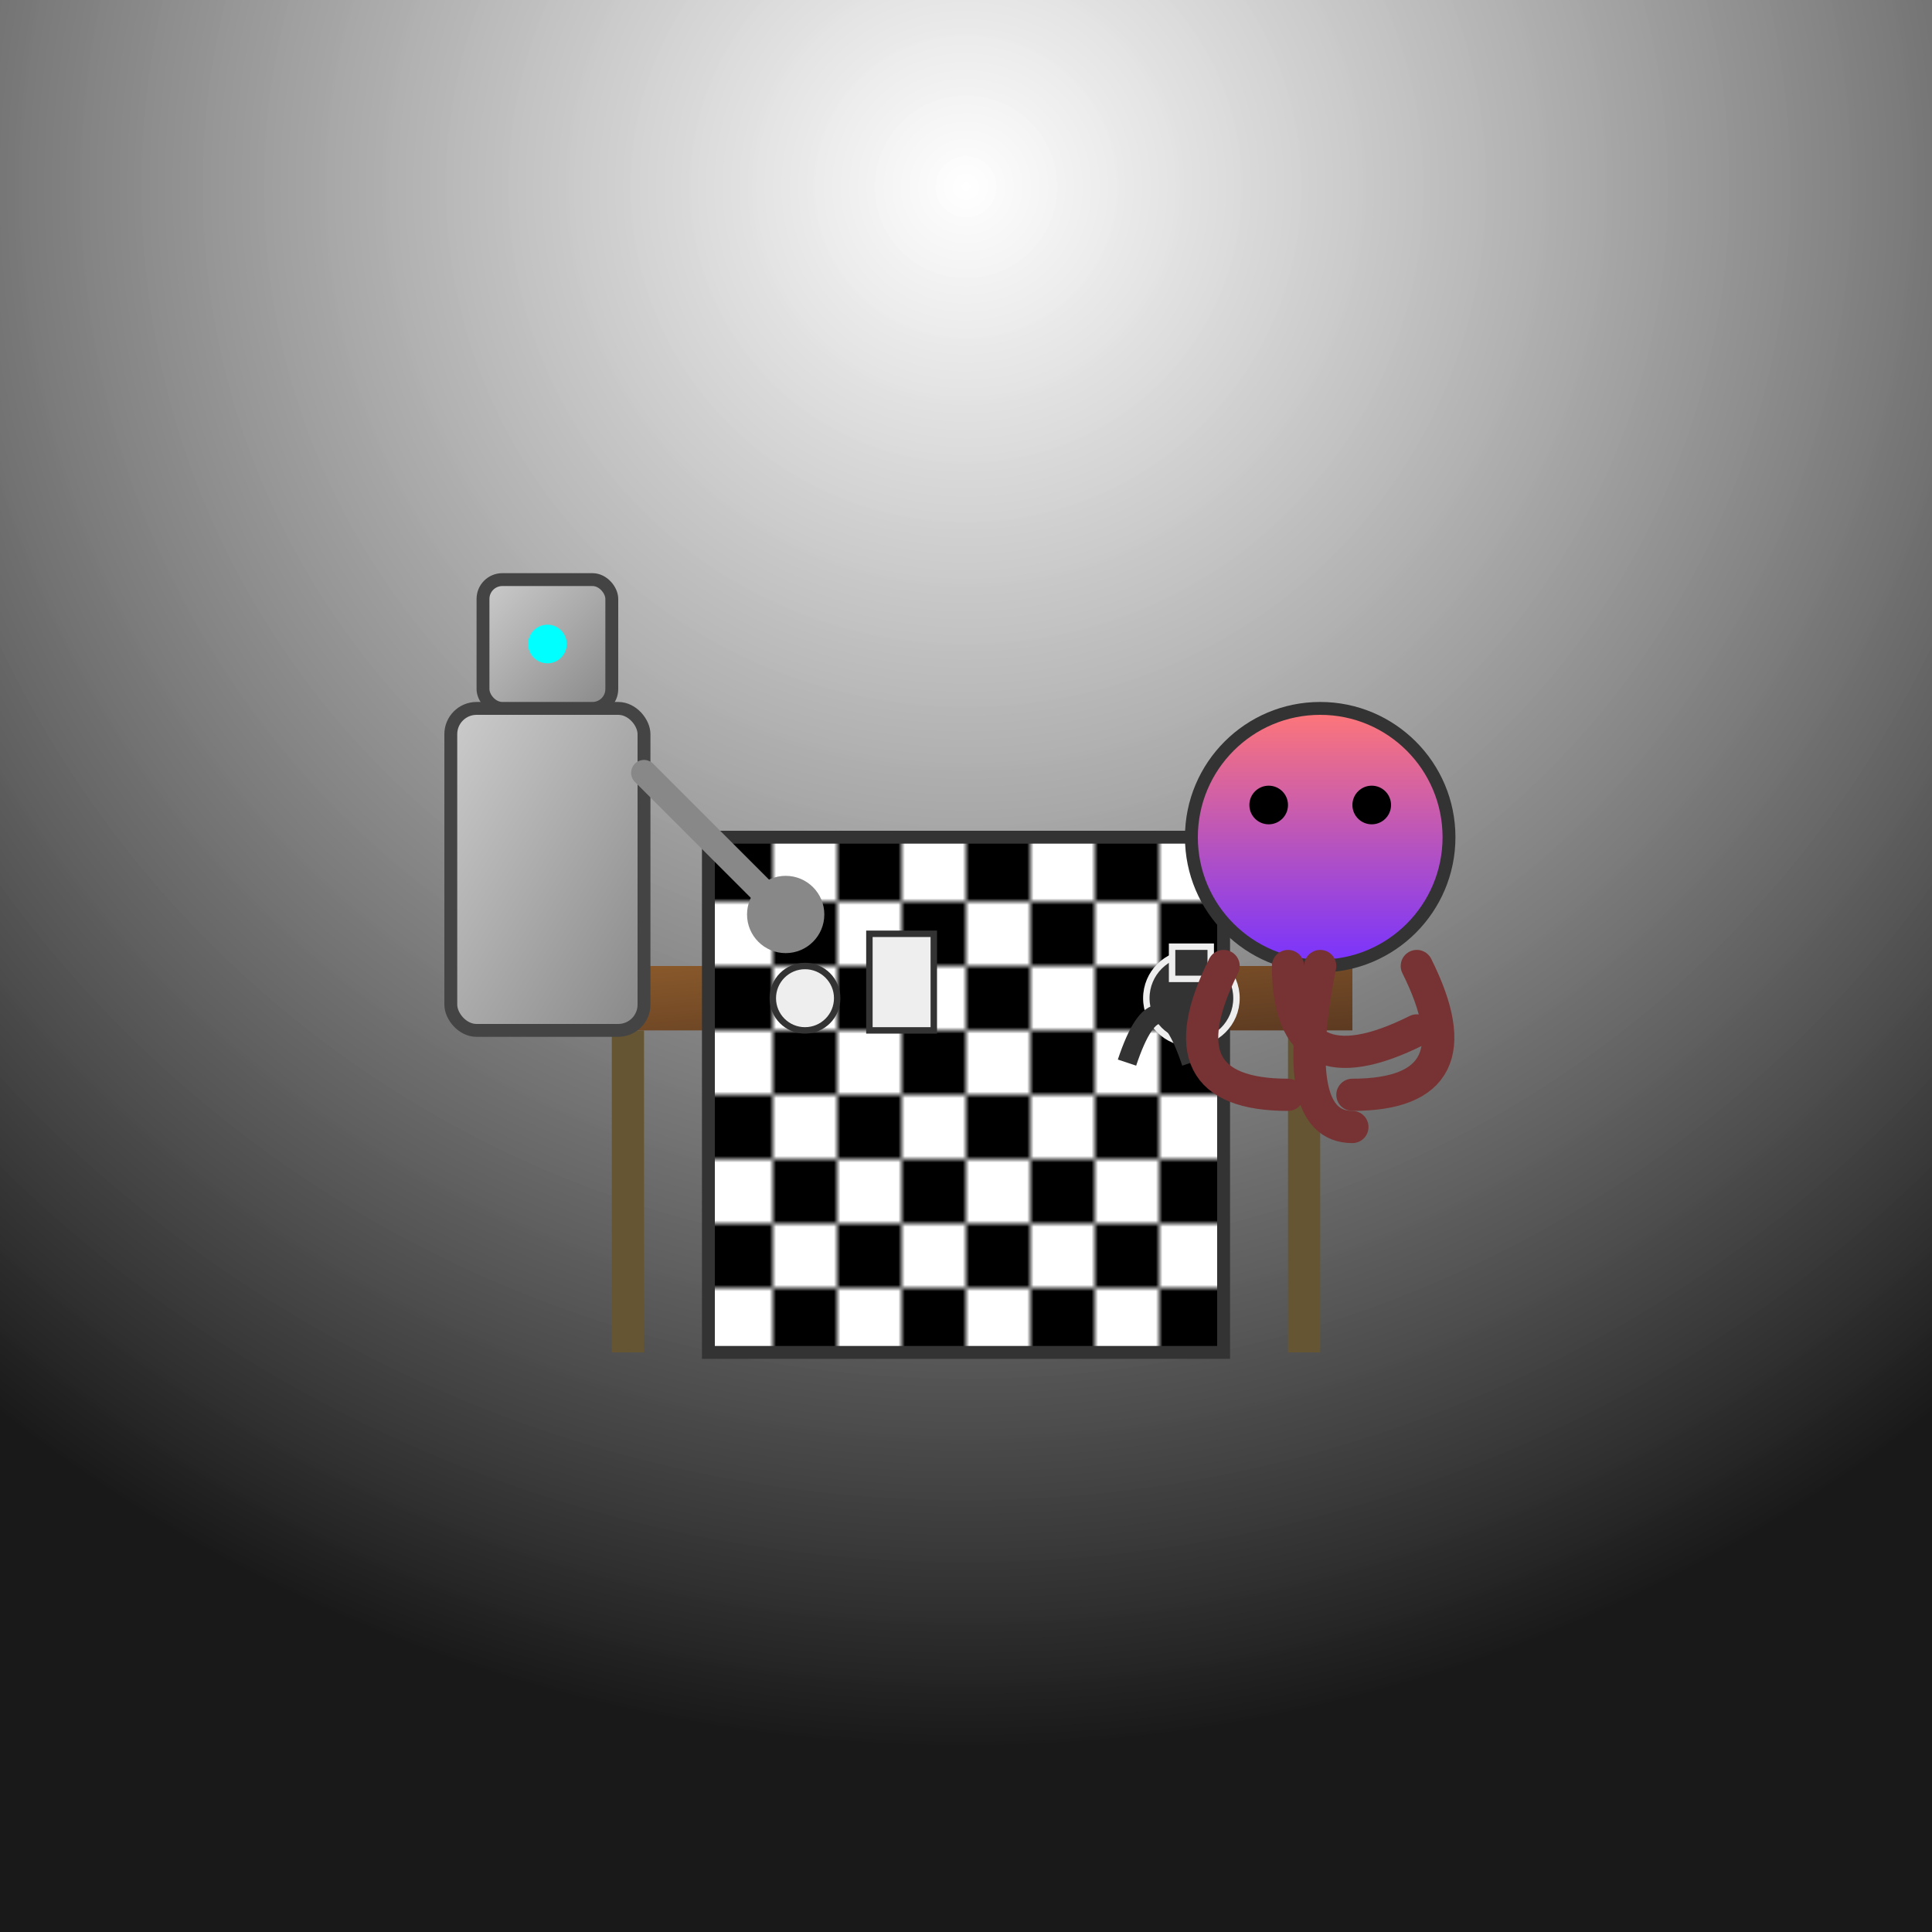 <svg viewBox="0 0 300 300" xmlns="http://www.w3.org/2000/svg">
  <defs>
    <radialGradient id="spotlight" cx="50%" cy="10%" r="80%">
      <stop offset="0%" stop-color="#fff" stop-opacity="0.8"/>
      <stop offset="100%" stop-color="#000" stop-opacity="0.9"/>
    </radialGradient>
    <linearGradient id="robotGrad" x1="0%" y1="0%" x2="100%" y2="100%">
      <stop offset="0%" stop-color="#ccc"/>
      <stop offset="100%" stop-color="#888"/>
    </linearGradient>
    <linearGradient id="bodyGrad" x1="0%" y1="0%" x2="0%" y2="100%">
      <stop offset="0%" stop-color="#f77"/>
      <stop offset="100%" stop-color="#73f"/>
    </linearGradient>
    <linearGradient id="tableGrad" x1="0%" y1="0%" x2="100%" y2="100%">
      <stop offset="0%" stop-color="#8B5A2B"/>
      <stop offset="100%" stop-color="#5C3A21"/>
    </linearGradient>
    <pattern id="chessPattern" width="20" height="20" patternUnits="userSpaceOnUse">
      <rect width="20" height="20" fill="#fff"/>
      <rect width="10" height="10" fill="#000"/>
      <rect x="10" y="10" width="10" height="10" fill="#000"/>
    </pattern>
  </defs>
  <!-- Spotlight -->
  <rect width="300" height="300" fill="url(#spotlight)"/>
  <!-- Table -->
  <rect x="90" y="150" width="120" height="10" fill="url(#tableGrad)"/>
  <rect x="95" y="160" width="5" height="50" fill="#653"/>
  <rect x="200" y="160" width="5" height="50" fill="#653"/>
  <!-- Chessboard -->
  <rect x="110" y="130" width="80" height="80" fill="url(#chessPattern)" stroke="#333" stroke-width="2"/>
  <!-- Chess Pieces -->
  <circle cx="125" cy="155" r="5" fill="#eee" stroke="#333" stroke-width="1"/>
  <rect x="135" y="145" width="10" height="15" fill="#eee" stroke="#333" stroke-width="1"/>
  <circle cx="185" cy="155" r="7" fill="#333" stroke="#eee" stroke-width="1"/>
  <rect x="182" y="147" width="6" height="5" fill="#333" stroke="#eee" stroke-width="1"/>
  <path d="M175,165 q5,-15 10,0" fill="none" stroke="#333" stroke-width="3"/>
  <!-- Robot -->
  <g transform="translate(70,160)">
    <rect x="0" y="-50" width="30" height="50" fill="url(#robotGrad)" stroke="#444" stroke-width="2" rx="4" ry="4"/>
    <rect x="5" y="-70" width="20" height="20" fill="url(#robotGrad)" stroke="#444" stroke-width="2" rx="3" ry="3"/>
    <circle cx="15" cy="-60" r="3" fill="#0ff"/>
    <line x1="30" y1="-40" x2="50" y2="-20" stroke="#888" stroke-width="4" stroke-linecap="round"/>
    <circle cx="52" cy="-18" r="6" fill="#888"/>
  </g>
  <!-- Octopus -->
  <g transform="translate(205,160)">
    <circle cx="0" cy="-30" r="20" fill="url(#bodyGrad)" stroke="#333" stroke-width="2"/>
    <circle cx="-8" cy="-35" r="3" fill="#000"/>
    <circle cx="8" cy="-35" r="3" fill="#000"/>
    <path d="M-15,-10 q-10,20 10,20" fill="none" stroke="#733" stroke-width="5" stroke-linecap="round"/>
    <path d="M-5,-10 q0,20 20,10" fill="none" stroke="#733" stroke-width="5" stroke-linecap="round"/>
    <path d="M15,-10 q10,20 -10,20" fill="none" stroke="#733" stroke-width="5" stroke-linecap="round"/>
    <path d="M0,-10 q-5,25 5,25" fill="none" stroke="#733" stroke-width="5" stroke-linecap="round"/>
  </g>
</svg>